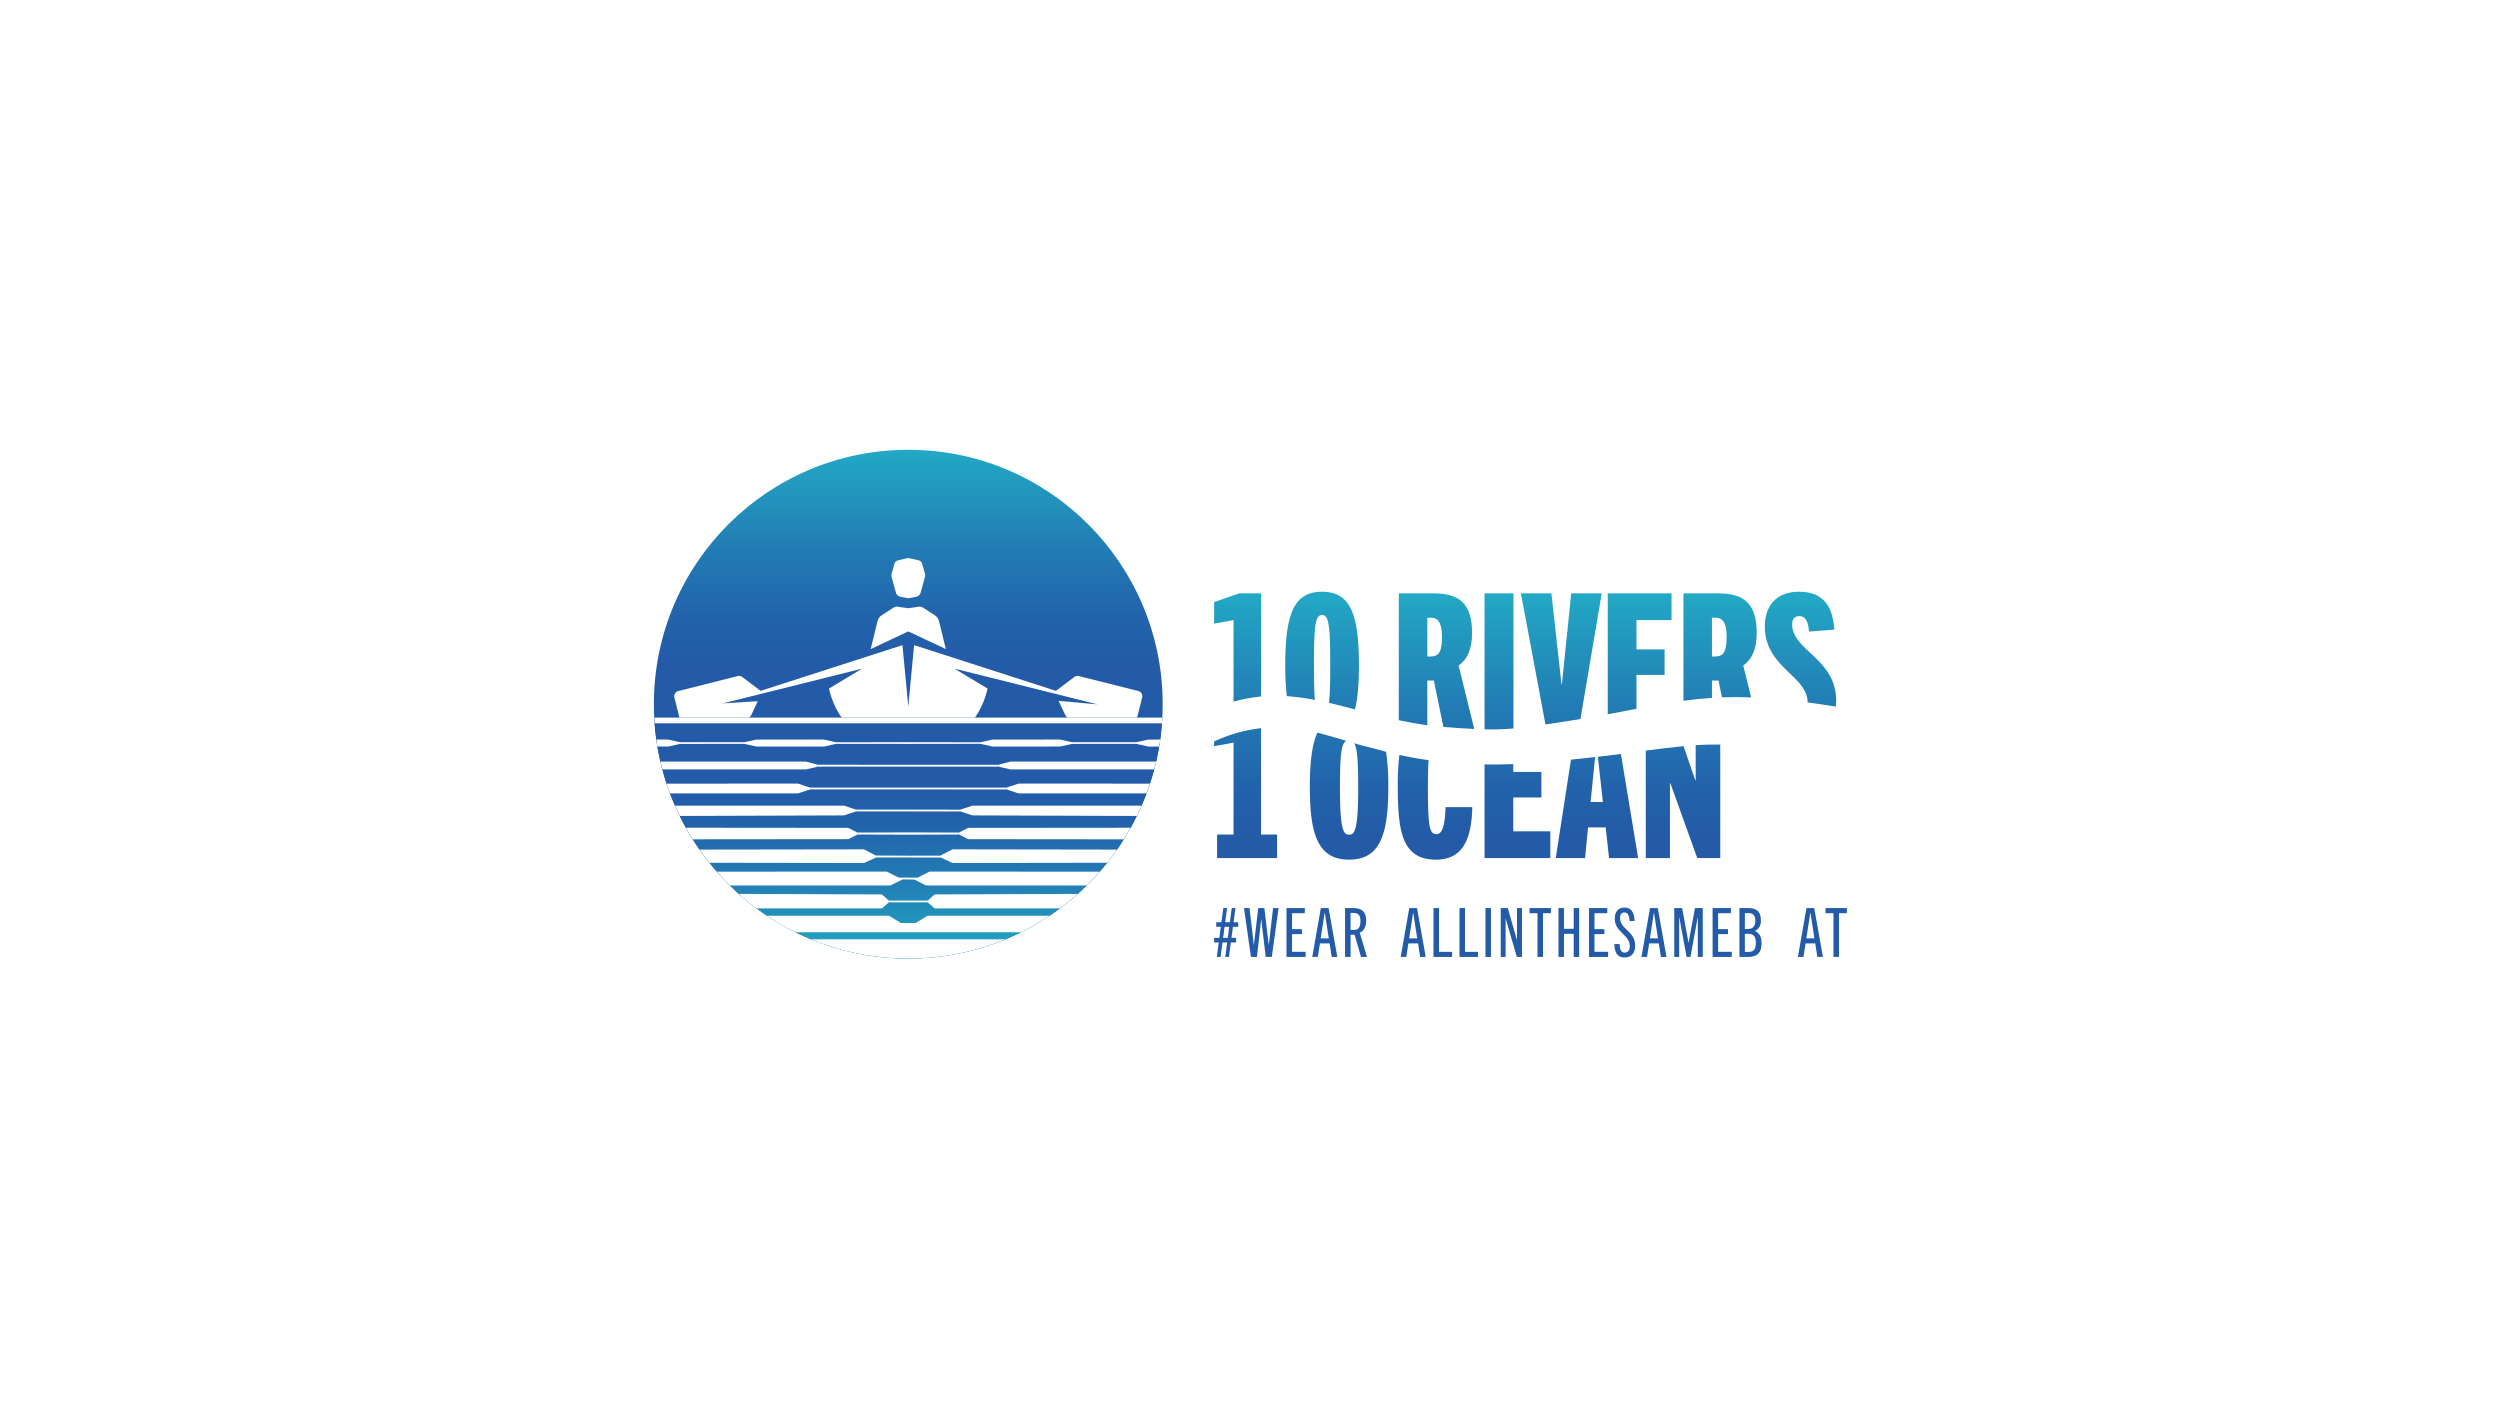 <?xml version="1.0" encoding="UTF-8"?> <svg xmlns="http://www.w3.org/2000/svg" xmlns:xlink="http://www.w3.org/1999/xlink" width="1088" height="612" viewBox="0 0 1088 612"><defs><linearGradient id="linear-gradient" x1="0.5" y1="1.012" x2="0.5" y2="-6.057" gradientUnits="objectBoundingBox"><stop offset="0.3" stop-color="#235ba8"></stop><stop offset="0.441" stop-color="#2263ab"></stop><stop offset="0.67" stop-color="#227cb4"></stop><stop offset="0.958" stop-color="#22a3c2"></stop><stop offset="1" stop-color="#22aac5"></stop></linearGradient><linearGradient id="linear-gradient-4" x1="0.5" y1="1.012" x2="0.5" y2="-6.057" xlink:href="#linear-gradient"></linearGradient><linearGradient id="linear-gradient-10" x1="0.5" y1="1.012" x2="0.5" y2="-6.057" xlink:href="#linear-gradient"></linearGradient><linearGradient id="linear-gradient-15" x1="0.5" y1="1.001" x2="0.5" y2="-5.914" xlink:href="#linear-gradient"></linearGradient><linearGradient id="linear-gradient-23" x1="0.5" y1="3.181" x2="0.5" y2="-0.009" xlink:href="#linear-gradient"></linearGradient><linearGradient id="linear-gradient-24" x1="0.5" y1="2.942" x2="0.5" y2="0.005" xlink:href="#linear-gradient"></linearGradient><linearGradient id="linear-gradient-25" x1="0.5" y1="2.54" x2="0.5" y2="-0.007" xlink:href="#linear-gradient"></linearGradient><linearGradient id="linear-gradient-26" x1="0.5" y1="2.531" x2="0.5" y2="-0.007" xlink:href="#linear-gradient"></linearGradient><linearGradient id="linear-gradient-27" x1="0.5" y1="2.628" x2="0.5" y2="-0.008" xlink:href="#linear-gradient"></linearGradient><linearGradient id="linear-gradient-28" x1="0.5" y1="2.849" x2="0.5" y2="-0.008" xlink:href="#linear-gradient"></linearGradient><linearGradient id="linear-gradient-29" x1="0.5" y1="3.207" x2="0.5" y2="-0.009" xlink:href="#linear-gradient"></linearGradient><linearGradient id="linear-gradient-30" x1="0.5" y1="3.012" x2="0.5" y2="0.005" xlink:href="#linear-gradient"></linearGradient><linearGradient id="linear-gradient-31" x1="0.5" y1="1.614" x2="0.5" y2="-1.046" xlink:href="#linear-gradient"></linearGradient><linearGradient id="linear-gradient-32" x1="0.5" y1="1.615" x2="0.5" y2="-1.104" xlink:href="#linear-gradient"></linearGradient><linearGradient id="linear-gradient-33" x1="0.5" y1="1.746" x2="0.5" y2="-1.552" xlink:href="#linear-gradient"></linearGradient><linearGradient id="linear-gradient-34" x1="0.5" y1="1.848" x2="0.5" y2="-1.827" xlink:href="#linear-gradient"></linearGradient><linearGradient id="linear-gradient-35" x1="0.5" y1="1.766" x2="0.5" y2="-1.552" xlink:href="#linear-gradient"></linearGradient><linearGradient id="linear-gradient-36" x1="0.5" y1="1.702" x2="0.5" y2="-1.34" xlink:href="#linear-gradient"></linearGradient><linearGradient id="linear-gradient-37" x1="0.5" y1="0.592" x2="0.5" y2="-0.001" xlink:href="#linear-gradient"></linearGradient><linearGradient id="linear-gradient-38" x1="0.5" y1="-0.002" x2="0.5" y2="0.998" xlink:href="#linear-gradient"></linearGradient></defs><g id="Raggruppa_50379" data-name="Raggruppa 50379" transform="translate(-139 -6775)"><rect id="location-spica-1-1" width="1088" height="612" transform="translate(139 6775)" fill="#fff"></rect><g id="Raggruppa_50185" data-name="Raggruppa 50185" transform="translate(-93.267 6657.608)"><g id="Raggruppa_50179" data-name="Raggruppa 50179" transform="translate(760.648 512.35)"><path id="Tracciato_74536" data-name="Tracciato 74536" d="M674.081,462.068l.829-6.308H672.9v-1.984h2.281l.62-4.829h-1.984v-1.984h2.251l.831-6.162h1.658l-.83,6.162h2.015l.83-6.162H682.2l-.828,6.162h2.012v1.984H681.1l-.651,4.829h2.014v1.984h-2.281l-.829,6.308h-1.6l.831-6.308H676.54l-.83,6.308Zm2.724-8.293h2.045l.622-4.829h-2.014Z" transform="translate(-672.897 -440.565)" fill="url(#linear-gradient)"></path><path id="Tracciato_74537" data-name="Tracciato 74537" d="M690.672,462.068l-1.926-16.29h-.059l-1.836,16.29h-2.606L681.223,440.8h2.4l1.865,15.937h.059l1.867-15.937h2.665l1.9,15.937h.059l1.837-15.937h2.4l-2.961,21.267Z" transform="translate(-668.215 -440.565)" fill="url(#linear-gradient)"></path><path id="Tracciato_74538" data-name="Tracciato 74538" d="M693.064,462.068V440.8h7.968v2.221h-5.568v6.932h4.295v2.192h-4.295v7.7h5.924v2.221Z" transform="translate(-661.557 -440.565)" fill="url(#linear-gradient)"></path><path id="Tracciato_74539" data-name="Tracciato 74539" d="M708.707,462.068l-.917-5.894h-4.206l-.92,5.894h-2.428l3.731-21.267h3.378l3.792,21.267Zm-4.8-8.057h3.526l-1.72-11.108h-.087Z" transform="translate(-657.525 -440.565)" fill="url(#linear-gradient-4)"></path><path id="Tracciato_74540" data-name="Tracciato 74540" d="M716.308,462.068l-2.756-9.655h-1.776v9.655h-2.4V440.8H712.9c3.821,0,5.657,1.6,5.657,5.451,0,2.754-1.036,4.532-2.784,5.273l3.14,10.544Zm-2.992-11.758c1.776,0,2.753-1.008,2.753-3.851,0-2.784-1.065-3.556-3.346-3.556h-.947v7.407Z" transform="translate(-652.386 -440.565)" fill="url(#linear-gradient)"></path><path id="Tracciato_74541" data-name="Tracciato 74541" d="M717.7,462.068V440.8h7.968v2.221H720.1v6.932h4.295v2.192H720.1v7.7h5.924v2.221Z" transform="translate(-647.705 -440.565)" fill="url(#linear-gradient-4)"></path><path id="Tracciato_74542" data-name="Tracciato 74542" d="M733.344,462.068l-.917-5.894H728.22l-.919,5.894h-2.429L728.6,440.8h3.378l3.792,21.267Zm-4.8-8.057h3.524L730.353,442.9h-.089Z" transform="translate(-643.672 -440.565)" fill="url(#linear-gradient)"></path><path id="Tracciato_74543" data-name="Tracciato 74543" d="M734.012,462.068V440.8h2.4v19.046H742.1v2.221Z" transform="translate(-638.533 -440.565)" fill="url(#linear-gradient)"></path><path id="Tracciato_74544" data-name="Tracciato 74544" d="M741.249,462.068V440.8h2.4v19.046h5.687v2.221Z" transform="translate(-634.464 -440.565)" fill="url(#linear-gradient)"></path><path id="Tracciato_74545" data-name="Tracciato 74545" d="M748.485,462.068V440.8h2.4v21.267Z" transform="translate(-630.395 -440.565)" fill="url(#linear-gradient-10)"></path><path id="Tracciato_74546" data-name="Tracciato 74546" d="M759.759,462.068l-4.827-16.616h-.059v16.616h-2.134V440.8h3.081l3.94,13.832h.059V440.8h2.162v21.267Z" transform="translate(-628.004 -440.565)" fill="url(#linear-gradient)"></path><path id="Tracciato_74547" data-name="Tracciato 74547" d="M764.227,462.068V443.023h-3.465V440.8h9.3v2.221h-3.435v19.046Z" transform="translate(-623.492 -440.565)" fill="url(#linear-gradient)"></path><path id="Tracciato_74548" data-name="Tracciato 74548" d="M775.458,462.068V452.028h-4.234v10.041h-2.4V440.8h2.4v9.036h4.234V440.8h2.37v21.267Z" transform="translate(-618.96 -440.565)" fill="url(#linear-gradient)"></path><path id="Tracciato_74549" data-name="Tracciato 74549" d="M777.324,462.068V440.8h7.968v2.221h-5.568v6.932h4.295v2.192h-4.295v7.7h5.923v2.221Z" transform="translate(-614.18 -440.565)" fill="url(#linear-gradient)"></path><path id="Tracciato_74550" data-name="Tracciato 74550" d="M791.035,446.573c-.119-2.457-.769-3.79-2.221-3.79-1.331,0-1.925.887-1.925,2.428,0,4.948,6.576,5.688,6.576,12,0,3.2-1.63,5.184-4.592,5.184-3.021,0-4.295-1.9-4.5-5.805l2.25-.088c.208,2.7.8,3.76,2.311,3.76,1.394,0,2.192-1.065,2.192-2.784,0-5.126-6.546-5.895-6.546-12.025,0-2.964,1.511-4.8,4.176-4.8,3.081,0,4.3,2.162,4.443,5.835Z" transform="translate(-610.217 -440.65)" fill="url(#linear-gradient-15)"></path><path id="Tracciato_74551" data-name="Tracciato 74551" d="M800.411,462.068l-.919-5.894h-4.206l-.918,5.894h-2.43l3.732-21.267h3.378l3.79,21.267Zm-4.8-8.057h3.524L797.419,442.9h-.089Z" transform="translate(-605.962 -440.565)" fill="url(#linear-gradient)"></path><path id="Tracciato_74552" data-name="Tracciato 74552" d="M811.329,462.068V444.86h-.059l-3.142,17.208h-1.686l-3.17-17.208h-.059v17.208h-2.134V440.8h3.437l2.754,15.048h.059l2.754-15.048h3.407v21.267Z" transform="translate(-600.823 -440.565)" fill="url(#linear-gradient)"></path><path id="Tracciato_74553" data-name="Tracciato 74553" d="M811.759,462.068V440.8h7.969v2.221H814.16v6.932h4.293v2.192H814.16v7.7h5.923v2.221Z" transform="translate(-594.817 -440.565)" fill="url(#linear-gradient)"></path><path id="Tracciato_74554" data-name="Tracciato 74554" d="M819.231,462.068V440.8h3.7c3.673,0,5.629,1.393,5.629,5.391a4.7,4.7,0,0,1-2.578,4.591v.058c2.075.772,2.873,2.726,2.873,5.213,0,4.415-2.043,6.013-6.012,6.013Zm3.524-12.144c2.311,0,3.378-1.214,3.378-3.643,0-2.548-1.184-3.287-2.932-3.287h-1.6v6.93Zm.358,9.953c2.22,0,3.258-.948,3.258-3.91,0-2.873-.948-3.968-3.525-3.968H821.6v7.879Z" transform="translate(-590.616 -440.565)" fill="url(#linear-gradient)"></path><path id="Tracciato_74555" data-name="Tracciato 74555" d="M827.454,451.461c0-7.7,1.45-10.811,5.035-10.811s5.005,3.111,5.005,10.811c0,7.435-1.422,10.93-5.005,10.93S827.454,458.9,827.454,451.461Zm7.554,0c0-6.221-.712-8.619-2.518-8.619-1.837,0-2.518,2.4-2.518,8.619,0,6.191.8,8.768,2.518,8.768S835.008,457.652,835.008,451.461Z" transform="translate(-585.992 -440.65)" fill="url(#linear-gradient-15)"></path><path id="Tracciato_74556" data-name="Tracciato 74556" d="M843.991,462.068l-.917-5.894h-4.206l-.919,5.894H835.52l3.732-21.267h3.376l3.792,21.267Zm-4.8-8.057h3.525L841,442.9h-.089Z" transform="translate(-581.457 -440.565)" fill="url(#linear-gradient)"></path><path id="Tracciato_74557" data-name="Tracciato 74557" d="M846.677,462.068V443.023h-3.465V440.8h9.3v2.221h-3.437v19.046Z" transform="translate(-577.132 -440.565)" fill="url(#linear-gradient)"></path></g><g id="Raggruppa_50180" data-name="Raggruppa 50180" transform="translate(760.648 374.927)"><path id="Tracciato_74558" data-name="Tracciato 74558" d="M693.328,353.128h-9.483L672.9,356.921v9.4l8.449-1.551v35.493A72.84,72.84,0,0,1,693.328,398Z" transform="translate(-672.897 -352.439)" fill="url(#linear-gradient-23)"></path><path id="Tracciato_74559" data-name="Tracciato 74559" d="M705.217,384.582c0-17.069.517-21.809,3.534-21.809,2.932,0,3.535,4.74,3.535,21.809,0,8.08-.131,13.243-.562,16.46,3.885.883,7.644,1.854,11.317,2.832,1.206-4.741,1.745-11.061,1.745-19.293,0-23.017-4.138-31.9-16.035-31.9s-16.034,8.878-16.034,31.9a112.364,112.364,0,0,0,.684,13.525,109.654,109.654,0,0,1,12.206,1.654C705.3,396.507,705.217,391.664,705.217,384.582Z" transform="translate(-661.753 -352.687)" fill="url(#linear-gradient-24)"></path><path id="Tracciato_74560" data-name="Tracciato 74560" d="M736.756,391.059H739.6l4.145,20.219c4.47.38,8.935.625,13.423.87l-6.793-27.641c3.534-2.414,5.862-6.723,5.862-14.137,0-13.19-5.948-17.241-16.81-17.241H724.344V408.35c4.157.879,8.282,1.622,12.412,2.178Zm0-27.327h1.122c1.9,0,5.259,0,5.259,8.277,0,6.637-1.294,8.619-5.259,8.619h-1.122Z" transform="translate(-643.969 -352.439)" fill="url(#linear-gradient-25)"></path><path id="Tracciato_74561" data-name="Tracciato 74561" d="M760.821,411.914V353.128H748.235v59.184A105.676,105.676,0,0,0,760.821,411.914Z" transform="translate(-630.536 -352.439)" fill="url(#linear-gradient-26)"></path><path id="Tracciato_74562" data-name="Tracciato 74562" d="M784.279,407.822l9.252-54.694H780.254L776.2,392.7h-.173l-4.4-39.569H758.359l10.691,57.031c1.408-.2,2.818-.383,4.224-.6C776.947,409.02,780.614,408.431,784.279,407.822Z" transform="translate(-624.843 -352.439)" fill="url(#linear-gradient-27)"></path><path id="Tracciato_74563" data-name="Tracciato 74563" d="M795.053,403.369V388.645h12.242v-11.12H795.053V364.765h15.259V353.128H782.553v52.621C786.695,404.982,790.846,404.172,795.053,403.369Z" transform="translate(-611.239 -352.439)" fill="url(#linear-gradient-28)"></path><path id="Tracciato_74564" data-name="Tracciato 74564" d="M816.049,391.059h2.845l1.5,7.326c.161-.006.323-.019.484-.023,4.088-.145,8.164-.106,12.206.05l-3.417-13.9c3.534-2.414,5.862-6.723,5.862-14.137,0-13.19-5.948-17.241-16.809-17.241H803.635v46.748c4.077-.561,8.227-1.012,12.414-1.283Zm0-27.327h1.12c1.9,0,5.259,0,5.259,8.277,0,6.637-1.294,8.619-5.259,8.619h-1.12Z" transform="translate(-599.385 -352.439)" fill="url(#linear-gradient-29)"></path><path id="Tracciato_74565" data-name="Tracciato 74565" d="M857.347,400.1c0-18.363-19.138-21.725-19.138-33.277,0-1.983.862-3.534,3.1-3.534,3.189,0,3.965,3.534,4.223,6.722l11.034-.861c-.689-8.794-3.707-16.465-15.429-16.465-9.828,0-14.829,6.119-14.829,15.171,0,17.788,18.5,21.272,18.616,32.992,4.115.548,8.2,1.167,12.253,1.831A21.787,21.787,0,0,0,857.347,400.1Z" transform="translate(-586.635 -352.687)" fill="url(#linear-gradient-30)"></path><path id="Tracciato_74566" data-name="Tracciato 74566" d="M672.9,398.507l8.449-1.551v40H674.19v10.258h26.12V436.956h-6.982V390.694a64.187,64.187,0,0,0-20.432,5.788Z" transform="translate(-672.897 -331.316)" fill="url(#linear-gradient-31)"></path><path id="Tracciato_74567" data-name="Tracciato 74567" d="M720.6,415.661c0,18.19-1.38,20.689-3.965,20.689s-3.967-2.5-3.967-20.689c0-14.145.631-19.032,2.753-20.153-4.654-1.442-8.108-2.356-12.556-3.585-2.353,5.049-3.3,12.736-3.3,23.739,0,20.6,3.534,31.552,17.07,31.552s17.068-10.947,17.068-31.552a100.726,100.726,0,0,0-.955-15.367c-5.415-1.645-9.275-2.289-13.887-3.771C720.179,398.708,720.6,404.081,720.6,415.661Z" transform="translate(-657.9 -330.626)" fill="url(#linear-gradient-32)"></path><path id="Tracciato_74568" data-name="Tracciato 74568" d="M724.065,411.907c0,18.965,1.637,31.81,16.551,31.81,12.587,0,15.6-10.344,15.863-22.845H744.84c-.258,6.9-1.034,11.725-3.879,11.725-3.017,0-3.793-2.586-3.793-20.689,0-4.871.091-8.625.3-11.494-4.287-.6-8.533-1.365-12.72-2.275A105.514,105.514,0,0,0,724.065,411.907Z" transform="translate(-644.126 -327.13)" fill="url(#linear-gradient-33)"></path><path id="Tracciato_74569" data-name="Tracciato 74569" d="M748.232,400.837v40.757h28.62V429.956h-16.12V415.214h12.241v-11.12H760.732v-3.4C756.573,400.882,752.4,400.918,748.232,400.837Z" transform="translate(-630.537 -325.696)" fill="url(#linear-gradient-34)"></path><path id="Tracciato_74570" data-name="Tracciato 74570" d="M786.394,399.086l2.189,19.7h-5.345l1.956-19.563q-5.247.6-10.5,1.114l-6.624,42.846h12.759l1.292-13.362h7.672l1.466,13.362h12.673l-7.51-45.316c-2.354.306-4.715.608-7.082.886C788.357,398.869,787.373,398.972,786.394,399.086Z" transform="translate(-619.386 -327.284)" fill="url(#linear-gradient-35)"></path><path id="Tracciato_74571" data-name="Tracciato 74571" d="M814.867,395.517V410.78h-.173l-5.109-14.826c-5.324.508-10.828,1.2-16.441,1.95V444.66H803.66V412.074h.173l11.723,32.586h10V395.25C822.024,395.2,818.476,395.282,814.867,395.517Z" transform="translate(-605.284 -328.762)" fill="url(#linear-gradient-36)"></path></g><g id="Raggruppa_50184" data-name="Raggruppa 50184" transform="translate(516.835 313.134)"><circle id="Ellisse_425" data-name="Ellisse 425" cx="110.713" cy="110.713" r="110.713" fill="url(#linear-gradient-37)"></circle><g id="Raggruppa_50183" data-name="Raggruppa 50183" transform="translate(0.155 47.163)"><g id="Raggruppa_50181" data-name="Raggruppa 50181" transform="translate(94.209)"><path id="Tracciato_74572" data-name="Tracciato 74572" d="M590.339,360.8l3.445-.689a2.53,2.53,0,0,0,1.947-1.814l1.839-6.7a3.011,3.011,0,0,0,0-1.6l-1.173-4.2a2.157,2.157,0,0,0-1.59-1.52l-3.792-.88a2.936,2.936,0,0,0-1.339,0l-3.793.88a2.155,2.155,0,0,0-1.589,1.52l-1.173,4.2a3,3,0,0,0,0,1.6l1.839,6.7a2.534,2.534,0,0,0,1.947,1.814Z" transform="translate(-573.992 -343.322)" fill="#fff"></path><path id="Tracciato_74573" data-name="Tracciato 74573" d="M609.935,375.3l-2.989-12.189a4.174,4.174,0,0,0-1.781-2.507l-5-3.243a3.4,3.4,0,0,0-1.623-.541l-4.96.7-4.959-.7a3.408,3.408,0,0,0-1.625.541l-4.995,3.243a4.17,4.17,0,0,0-1.783,2.507l-2.989,12.192,16.351-7.685Z" transform="translate(-577.236 -335.731)" fill="#fff"></path></g><path id="Tracciato_74574" data-name="Tracciato 74574" d="M516.934,387.737a110.712,110.712,0,0,0,221.116,0Z" transform="translate(-516.934 -318.349)" fill="url(#linear-gradient-38)"></path><path id="Tracciato_74575" data-name="Tracciato 74575" d="M524.775,399.084h30.232a2.349,2.349,0,0,0,1-1.058l2.848-6.059-15.2.942,17.154-4.281,27.807-6.94,15.589-3.89-14.34,8.643a35.063,35.063,0,0,0,5.485,12.642h58.019a35.05,35.05,0,0,0,5.485-12.642l-14.34-8.641,15.59,3.89,28.229,7.044h0l18.452,4.606-17.005-1.536,2.94,6.24a2.351,2.351,0,0,0,.98,1.039h30.254l2.192-8.716a2.354,2.354,0,0,0-1.708-2.854l-25.832-6.493a2.354,2.354,0,0,0-1.992.4l-7.977,6.032-29.374-9.467h0l-32.37-10.433L624.361,394.3l-2.531-26.746L560.1,387.451l-8-6.038a2.358,2.358,0,0,0-1.992-.4l-25.824,6.524a2.348,2.348,0,0,0-1.7,2.854Z" transform="translate(-513.801 -329.696)" fill="#fff"></path><g id="Raggruppa_50182" data-name="Raggruppa 50182" transform="translate(0 69.388)"><path id="Tracciato_74576" data-name="Tracciato 74576" d="M560.632,449.5a110.856,110.856,0,0,0,84.579,0Z" transform="translate(-492.363 -353.009)" fill="#fff"></path><path id="Tracciato_74577" data-name="Tracciato 74577" d="M517.125,390.235H737.861c.061-.834.147-1.661.189-2.5H516.934C516.978,388.574,517.062,389.4,517.125,390.235Z" transform="translate(-516.934 -387.737)" fill="#fff"></path><path id="Tracciato_74578" data-name="Tracciato 74578" d="M731.71,393.873a.863.863,0,0,0-.189.02l-5.035,1.1a.851.851,0,0,1-.189.02l-27.685,0a.835.835,0,0,1-.187-.02l-5.141-1.116a.957.957,0,0,0-.189-.02l-29.279.016a.844.844,0,0,0-.2.022l-4.921,1.117a.837.837,0,0,1-.2.023L627.156,395l-31.241.045a.91.91,0,0,1-.194-.022l-5.14-1.142a.87.87,0,0,0-.192-.022l-29.277.009a.893.893,0,0,0-.192.02l-4.927,1.092a.891.891,0,0,1-.192.02l-27.787.009a.854.854,0,0,1-.189-.02l-5.143-1.114a.943.943,0,0,0-.187-.02l-4.96,0q.213,1.533.469,3.046l4.593,0a.909.909,0,0,0,.2-.022l4.924-1.106a.915.915,0,0,1,.194-.022l27.788-.012a.829.829,0,0,1,.188.02l5.141,1.109a.832.832,0,0,0,.188.02l29.28-.008a.938.938,0,0,0,.2-.022l4.923-1.119a.844.844,0,0,1,.2-.022l31.346.033,31.239-.044a.9.9,0,0,1,.194.02l5.137,1.142a.9.9,0,0,0,.194.022l29.279-.014a.858.858,0,0,0,.189-.022l4.932-1.086a.866.866,0,0,1,.191-.02l27.787-.009a.865.865,0,0,1,.191.02l5.14,1.131a.868.868,0,0,0,.191.02l4.488-.006q.253-1.516.469-3.046Z" transform="translate(-516.597 -384.294)" fill="#fff"></path><path id="Tracciato_74579" data-name="Tracciato 74579" d="M671.09,400a.909.909,0,0,0-.225.03l-5.066,1.329a.906.906,0,0,1-.225.03l-78.241-.017a.85.85,0,0,1-.226-.03l-4.938-1.312a.944.944,0,0,0-.228-.03H518.671c.261,1.131.523,2.264.819,3.382h62.527a.893.893,0,0,0,.2-.023l4.915-1.153a.877.877,0,0,1,.2-.023l39.181-.012h39.071a.849.849,0,0,1,.2.022l5.137,1.181a.956.956,0,0,0,.2.022l62.418-.009c.3-1.117.556-2.248.819-3.381Z" transform="translate(-515.957 -380.842)" fill="#fff"></path><path id="Tracciato_74580" data-name="Tracciato 74580" d="M673.653,406.133a.916.916,0,0,0-.277.044l-5.034,1.654a.923.923,0,0,1-.277.044l-85.179-.025a.9.9,0,0,1-.28-.045l-4.874-1.626a.906.906,0,0,0-.281-.045l-57.072.006c.469,1.426.955,2.845,1.479,4.245h55.6a.913.913,0,0,0,.275-.044l5.034-1.654a.874.874,0,0,1,.276-.044l85.179.025a.9.9,0,0,1,.28.045l4.874,1.626a.906.906,0,0,0,.281.045h55.594c.525-1.4,1.009-2.818,1.479-4.245Z" transform="translate(-514.996 -377.393)" fill="#fff"></path><path id="Tracciato_74581" data-name="Tracciato 74581" d="M652.32,412.266a.873.873,0,0,0-.276.044l-5.032,1.653a.877.877,0,0,1-.276.045l-45.134-.025a.887.887,0,0,1-.28-.047l-4.877-1.625a.894.894,0,0,0-.28-.045H522.712c.659,1.512,1.344,3.01,2.068,4.487l71.387-.236a.911.911,0,0,0,.273-.044l5.035-1.654a.877.877,0,0,1,.276-.044l45.136.025a.906.906,0,0,1,.28.045l4.876,1.626a.878.878,0,0,0,.276.045l71.387.236q1.085-2.215,2.067-4.487Z" transform="translate(-513.685 -373.945)" fill="#fff"></path><path id="Tracciato_74582" data-name="Tracciato 74582" d="M648.847,418.491a.9.9,0,0,0-.392.091l-3.746,1.851a.915.915,0,0,1-.4.091l-21.784-.083-21.9.083a.887.887,0,0,1-.4-.1l-3.621-1.84a.887.887,0,0,0-.4-.1l-70.448-.066q1.427,2.566,2.992,5.041l67.461-.064a.9.9,0,0,0,.392-.091l3.745-1.85a.893.893,0,0,1,.4-.091l21.788.083,21.894-.083a.9.9,0,0,1,.4.1l3.623,1.84a.886.886,0,0,0,.4.1l67.455.064q1.561-2.479,2.993-5.041Z" transform="translate(-511.971 -370.482)" fill="#fff"></path><path id="Tracciato_74583" data-name="Tracciato 74583" d="M639.877,424.436a.887.887,0,0,0-.408.1l-4.962,2.562a.87.87,0,0,1-.4.1l-13.712.014-13.94-.069a.882.882,0,0,1-.409-.1l-4.727-2.5a.88.88,0,0,0-.416-.1l-71.332.108q2.053,2.941,4.289,5.74l67.084.1a.879.879,0,0,0,.367-.08l4.981-2.264a.877.877,0,0,1,.367-.08l27.674.044a.866.866,0,0,1,.37.083l4.773,2.214a.886.886,0,0,0,.375.083l67.078-.1q2.236-2.8,4.29-5.74Z" transform="translate(-509.831 -367.102)" fill="#fff"></path><path id="Tracciato_74584" data-name="Tracciato 74584" d="M627.207,430.64a.89.89,0,0,0-.4.092l-4.963,2.461a.881.881,0,0,1-.4.092l-7.766-.05a.867.867,0,0,1-.4-.1l-4.745-2.4a.887.887,0,0,0-.4-.1l-73.755.033q2.714,3.1,5.638,5.994h69.686a.877.877,0,0,0,.389-.091l4.97-2.432a.886.886,0,0,1,.4-.089l4.643.048a.891.891,0,0,1,.391.092l4.749,2.378a.893.893,0,0,0,.4.094h69.681q2.934-2.887,5.638-5.994Z" transform="translate(-507.119 -363.613)" fill="#fff"></path><path id="Tracciato_74585" data-name="Tracciato 74585" d="M603.024,442.93l2.5-2.183a.88.88,0,0,1,.583-.219h16.263a.886.886,0,0,1,.583.217l2.5,2.184a.883.883,0,0,0,.581.219h54.238c2.662-1.981,5.221-4.088,7.691-6.294-27.6.091-57.751.209-61.927.227a.875.875,0,0,0-.58.225l-2.5,2.234a.885.885,0,0,1-.591.227H606.106a.885.885,0,0,1-.591-.227l-2.5-2.232a.868.868,0,0,0-.58-.227c-4.178-.017-34.328-.136-61.927-.227,2.47,2.207,5.029,4.313,7.691,6.294h54.236A.891.891,0,0,0,603.024,442.93Z" transform="translate(-503.677 -360.119)" fill="#fff"></path><path id="Tracciato_74586" data-name="Tracciato 74586" d="M671.317,442.939l-52.819-.013a.881.881,0,0,0-.462.131l-4.8,2.928a.881.881,0,0,1-.463.13h-5.891a.88.88,0,0,1-.462-.13l-4.8-2.929a.891.891,0,0,0-.462-.13l-52.818.013a110.818,110.818,0,0,0,12.461,7.2h98.049A110.846,110.846,0,0,0,671.317,442.939Z" transform="translate(-499.272 -356.705)" fill="#fff"></path></g></g></g></g></g></svg> 